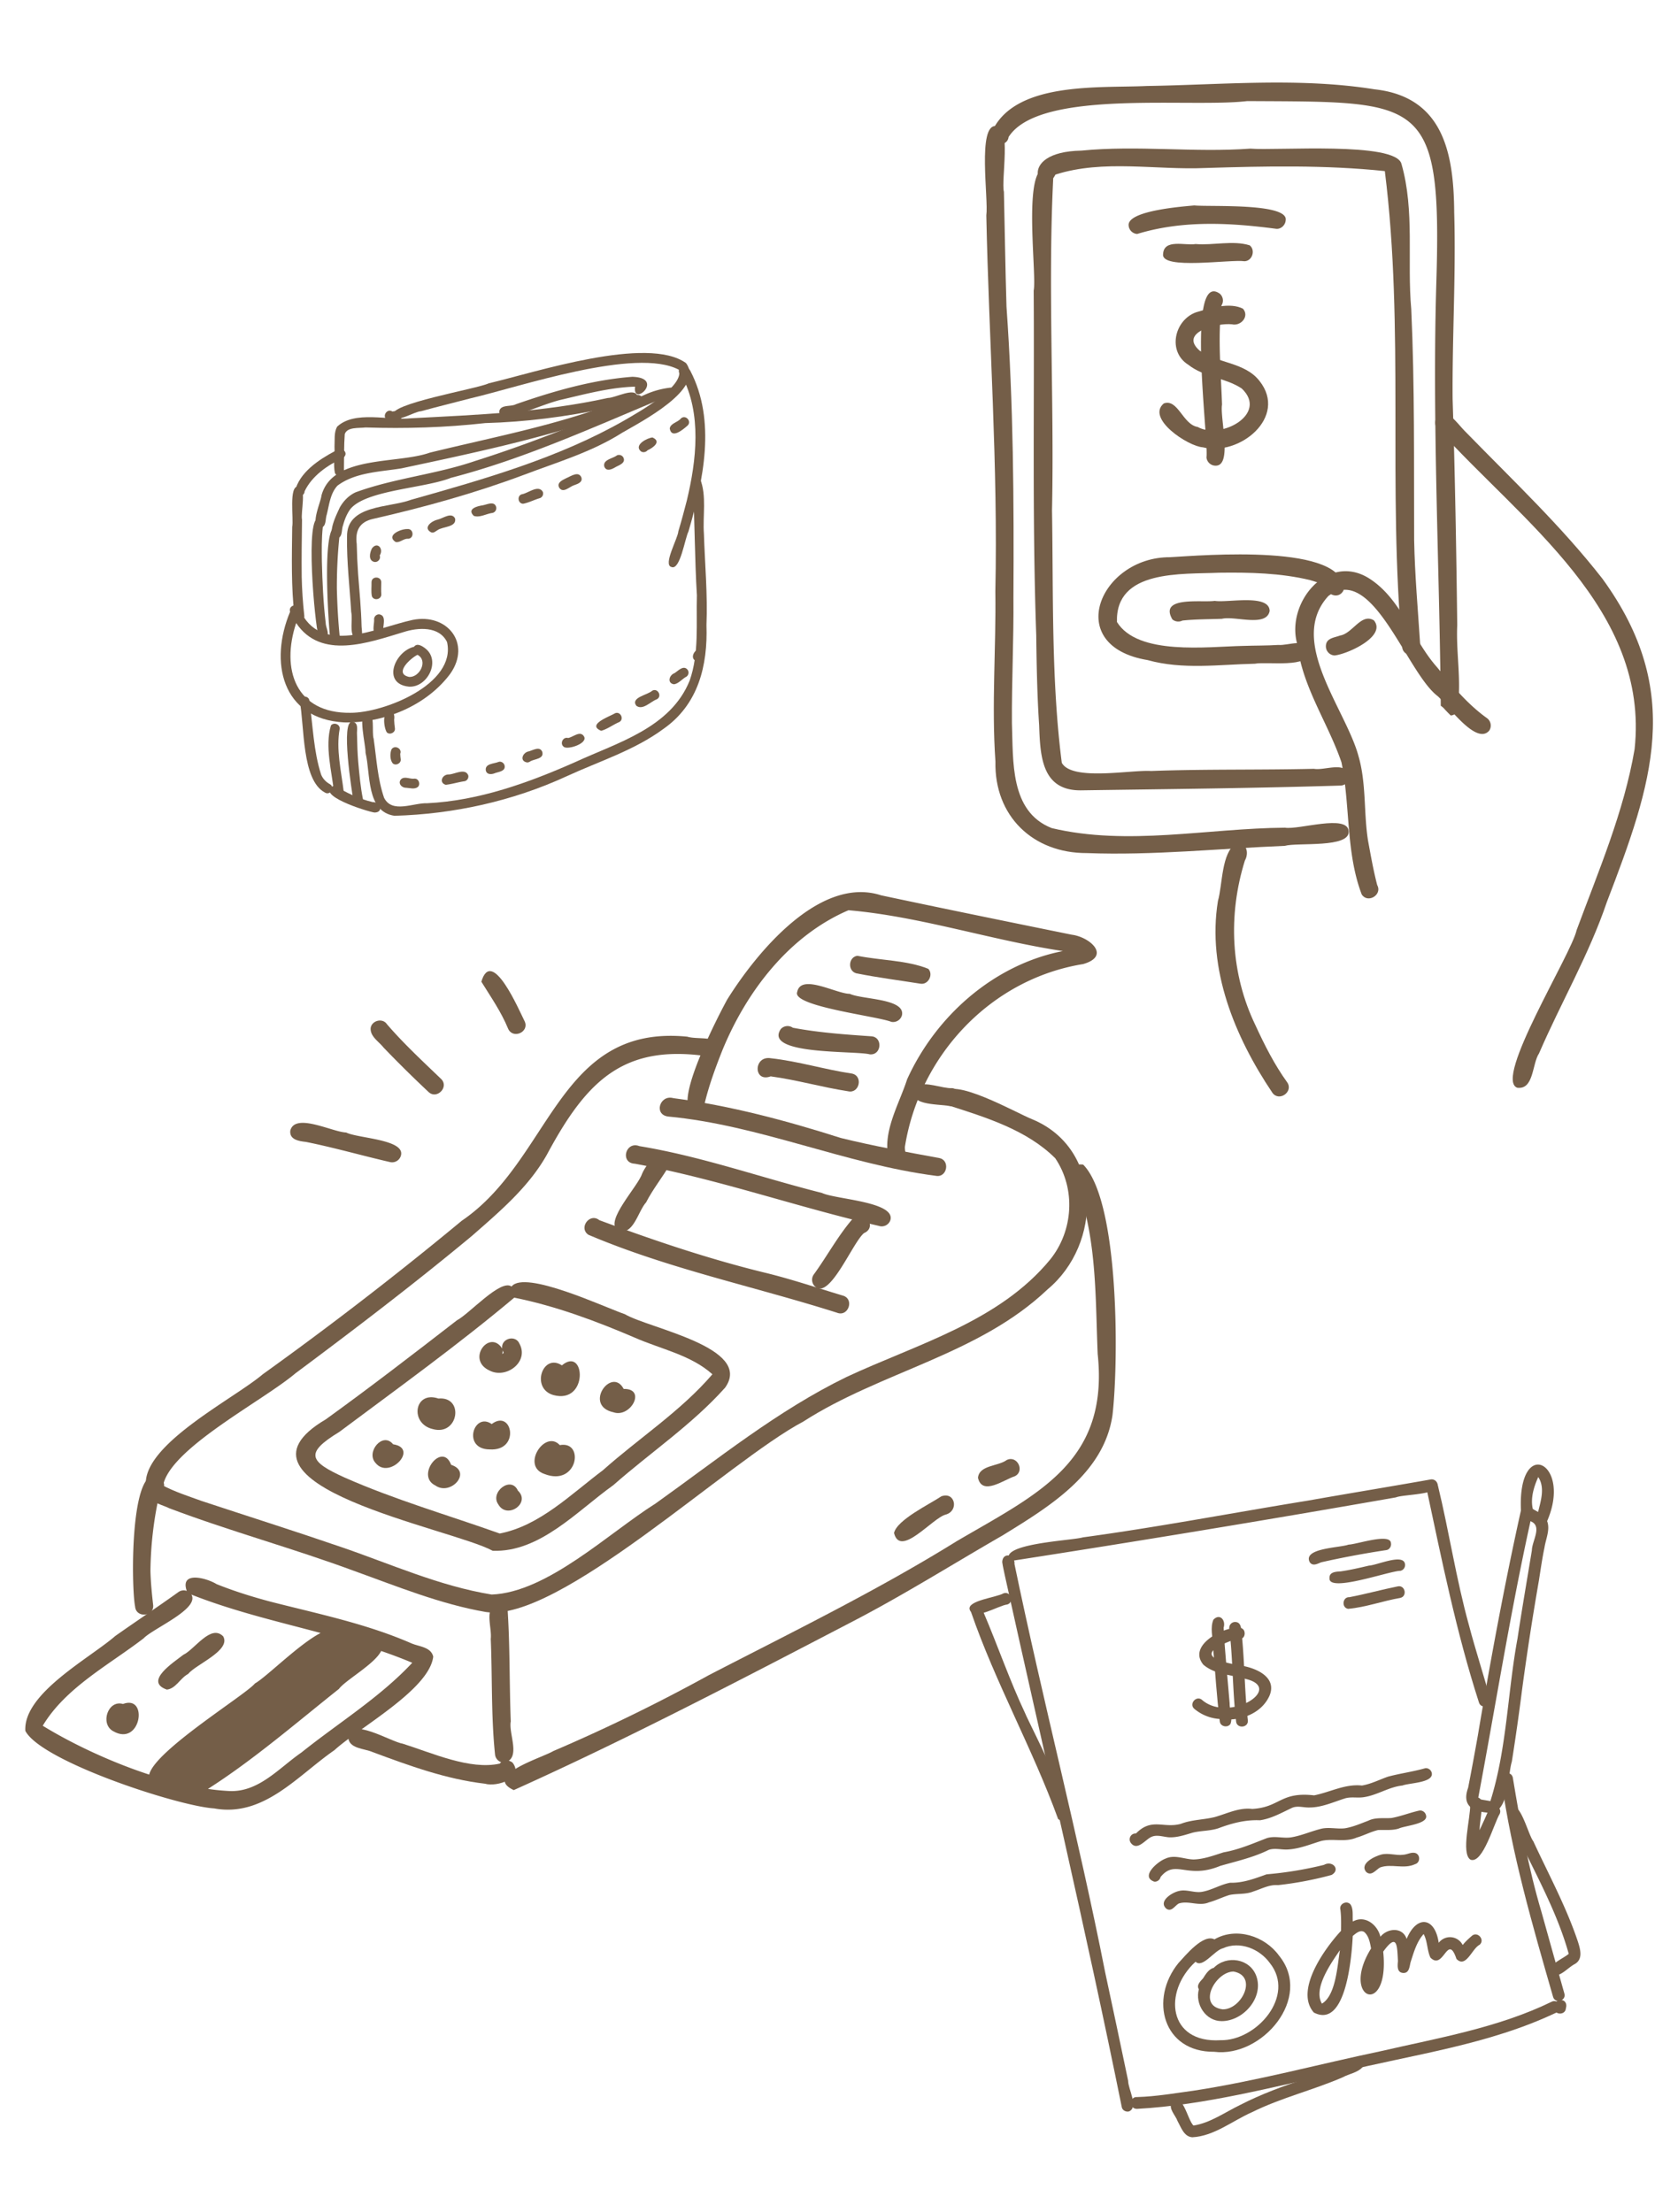 <svg xmlns="http://www.w3.org/2000/svg" width="110" height="145" viewBox="0 0 110 145"><defs><style>.cls-1{fill:#745e48;fill-rule:evenodd}</style></defs><g id="_レイヤー_1" data-name="レイヤー_1"><path class="cls-1" d="M89.268 58.628c-1.05-2.753-.746-5.829-1.329-8.664-.892-2.608-2.574-4.949-2.899-7.751-.764-2.686 1.968-6.005 4.692-4.315 2.133 1.338 2.862 4.028 4.472 5.833.983 1.198 1.989 2.416 3.256 3.325a.603.603 0 0 1 .171.823c-.848 1.018-2.736-1.686-3.391-2.258-2.039-1.547-4.264-8.738-7.161-6.557-2.703 2.951 1.129 7.384 1.97 10.473.528 1.804.339 3.707.629 5.548.182.98.352 1.966.605 2.93.343.625-.608 1.221-1.014.613Z"/><path class="cls-1" d="M87.48 42.96a.599.599 0 0 1-.562-.623c.016-.522.553-.537.925-.682.824-.127 1.391-1.501 2.222-.994.86 1.048-1.753 2.224-2.585 2.3Z"/><path class="cls-1" d="M71.247 55.913c-3.536.013-6.073-2.432-5.992-6.001-.26-3.711.047-7.429-.006-11.143.18-8.23-.421-16.429-.592-24.65.156-1.061-.608-5.991.641-5.857 1.02-.193.32 3.581.513 4.313.058 2.506.092 5.014.169 7.52.452 6.356.493 12.72.455 19.09.024 2.743-.118 5.484-.099 8.225.093 2.454-.148 5.785 2.608 6.865 4.98 1.188 10.229.009 15.294-.026.908.149 4.096-.902 4.172.224.113 1.13-3.359.729-4.186.966-4.321.176-8.652.638-12.978.474Z"/><path class="cls-1" d="m94.68 46.456.003.003.004.004-.004-.004-.003-.003a1.275 1.275 0 0 0-.232-.198c-.08-9.332-.574-18.609-.285-27.925.355-12.041-1.002-11.639-12.401-11.708-1.053.127-2.584.119-4.286.112-4.382-.019-9.905-.038-11.358 2.242-.095.735-1.271.539-1.177-.141 1.36-3.544 7.089-3.052 10.238-3.202 4.964-.078 9.999-.57 14.925.217 4.517.493 5.196 4.194 5.225 8.056.12 4.08-.135 8.164-.104 12.245.158 4.94.243 9.889.303 14.821-.092 1.894.337 3.905-.037 5.719a.542.542 0 0 1-.39.2 10.83 10.83 0 0 1-.422-.436Z"/><path class="cls-1" d="M99.467 71.295c-1.58-.551 3.539-8.735 3.887-10.332 1.437-3.881 3.104-7.763 3.801-11.859.988-9.147-7.412-14.933-12.864-20.97-.525-.412.029-1.308.64-.989.473.347.818.852 1.242 1.259 3.027 3.106 6.196 6.096 8.869 9.522 5.382 7.396 3.265 13.458.292 21.201-1.161 3.43-3.016 6.607-4.441 9.909-.465.693-.333 2.392-1.426 2.258Z"/><path class="cls-1" d="M83.402 71.61c-2.455-3.652-4.287-8.091-3.561-12.558.309-1.078.219-3.167 1.195-3.776.688-.114.855.636.572 1.125-1.116 3.573-.941 7.417.694 10.802.595 1.294 1.241 2.572 2.075 3.73.441.621-.539 1.316-.976.676Z"/><path class="cls-1" d="M70.949 51.8c-2.65.072-2.757-2.195-2.828-4.252-.129-1.943-.166-3.924-.191-5.859v-.051c-.266-7.524-.119-15.063-.167-22.594.237-1.166-.942-9.499 1.303-7.787-.396 7.249.055 14.826-.102 22.195.091 5.463-.054 11.158.641 16.543.662 1.218 4.529.452 5.849.538 3.563-.131 7.115-.058 10.674-.143.733.129 2.089-.541 2.326.456a.599.599 0 0 1-.541.641c-5.655.176-11.311.231-16.963.313Z"/><path class="cls-1" d="M91.918 42.393c-.958-10.352.159-20.886-1.137-31.179-3.887-.408-7.837-.325-11.744-.203-3.265.147-6.694-.576-9.846.431-.914 1.771-2.755-1.487 1.699-1.571 3.686-.362 7.381.139 11.075-.13 1.672.146 9.555-.481 9.909 1.009.878 3.068.356 6.365.64 9.52.23 5.037.17 10.076.189 15.115.043 2.307.252 4.607.398 6.909.066.751-1.124.878-1.183.1Z"/><path class="cls-1" d="M74.548 15.334a.599.599 0 0 1-.562-.624c.081-.91 3.476-1.168 4.307-1.245.941.103 6.172-.182 5.989.968-.016.309-.301.597-.623.563-3.056-.402-6.138-.568-9.111.338Z"/><path class="cls-1" d="M76.245 16.663c.042-1.034 1.45-.55 2.129-.668 1.16.099 2.456-.258 3.549.085.394.314.174 1.023-.337 1.042-.924-.138-5.468.582-5.341-.46Z"/><path class="cls-1" d="M78.842 29.316c-.957-.062-3.727-1.887-2.55-2.874.931-.331 1.242 1.387 2.222 1.542 1.517.854 4.66-.853 2.882-2.525-1.071-.705-2.476-.741-3.494-1.55-1.381-.857-.93-2.921.506-3.441.927-.271 2.193-.678 3.075-.235.439.507-.144 1.161-.728 1.022-.946-.105-3.508.516-2.11 1.729 1.207.841 2.967.757 3.921 1.985 1.879 2.369-1.333 4.968-3.724 4.346Z"/><path class="cls-1" d="M79.089 29.978c.158-1.175-1.364-12.307.873-10.729a.593.593 0 0 1 .112.768c-.252 2.154-.036 4.341.035 6.503-.147.855.683 3.941-.378 4a.6.6 0 0 1-.642-.541Z"/><path class="cls-1" d="M75.24 43.265c-5.611-.918-3.129-6.762 1.456-6.744 2.125-.119 11.622-.939 11.376 2.179-.313.602-1.087.301-1.214-.277-.285-.215-.642-.299-.978-.402-1.936-.468-3.976-.51-5.951-.484-2.461.113-6.814-.224-6.708 3.231 1.374 2.216 5.936 1.613 8.254 1.567.776-.028 1.552-.014 2.327-.064.656.059 1.861-.519 2.044.426.038 1.128-2.78.647-3.582.805-2.344.05-4.724.402-7.023-.236Z"/><path class="cls-1" d="M76.853 40.595c-.901-1.55 1.943-1.084 2.779-1.213.827.141 3.584-.478 3.598.663-.206 1.088-2.29.303-3.127.513-.863.032-1.732.024-2.591.115a.604.604 0 0 1-.659-.077Z"/><path class="cls-1" d="M22.55 47.348c-4.094-.227-4.906-3.981-3.532-7.253-.139-.418.522-.608.617-.176 1.358 3.119 5.018 1.229 7.413.712 2.265-.457 3.87 1.538 2.468 3.53-1.578 2.116-4.365 3.239-6.966 3.187Zm.425-.629c2.204.007 6.951-1.886 6.331-4.636-.512-1.058-1.908-.962-2.861-.652-2.273.684-5.403 1.84-7.03-.595-1.01 3.036-.027 5.931 3.56 5.883Z"/><path class="cls-1" d="M26.815 45.006c-1.807-.179-.948-2.31.324-2.614.201-.271.537-.052.74.105 1.036.797.152 2.572-1.064 2.509Zm.014-.637c.692.03 1.248-1.082.538-1.451-.476.236-1.57 1.239-.538 1.451Z"/><path class="cls-1" d="M23.246 41.869c-.356-.467-.11-1.203-.223-1.764-.1-1.642-.3-3.281-.274-4.928-.031-2.115 2.76-1.88 4.201-2.421 4.803-1.356 9.681-2.738 14.027-5.228.886-.521 3.888-2.175 3.531-3.291-2.81-1.504-10.472 1.132-13.682 1.876-1.074.285-2.155.543-3.226.84-.461.02-1.598.816-1.813.281-.456-.754 5.51-1.745 6.248-2.109 3.028-.709 10.404-3.151 12.936-1.327 1.264 1.694-2.995 3.868-4.183 4.564-1.984 1.262-4.25 1.928-6.432 2.756-3.221 1.205-6.541 2.127-9.892 2.89-.893.194-1.195.777-1.079 1.653.014.655.044 1.31.09 1.964.09 1.146.2 2.292.228 3.442.019.382.187 1.04-.457.802Z"/><path class="cls-1" d="M44.023 37.164c-.586-.13.417-1.872.446-2.343.202-.662.378-1.332.552-2.001.637-2.656.988-5.687-.316-8.18-.589-.405.241-.936.551-.33 1.7 3.264.857 7.175-.128 10.536-.229.439-.537 2.54-1.105 2.319Z"/><path class="cls-1" d="M25.861 53.469c-1.868-.278-1.558-2.728-1.898-4.129.023-.487-.548-2.645.073-2.666.602.014.312 1.308.459 1.749.186 1.299.255 2.617.68 3.859.524 1.064 1.931.325 2.84.364 3.386-.169 6.615-1.336 9.689-2.695 2.778-1.282 6.257-2.24 7.507-5.346.626-1.778.422-3.732.474-5.588-.145-2.353-.137-4.742-.257-7.082-.219-.36.063-.88.474-.534.434 1.109.156 2.409.242 3.585.064 1.995.25 3.987.167 5.986.09 2.655-.532 5.2-2.819 6.801-1.912 1.411-4.227 2.127-6.364 3.113-3.535 1.626-7.389 2.472-11.265 2.583Z"/><path class="cls-1" d="M19.312 40.422c-.235-1.956-.179-3.927-.157-5.892.106-.497-.242-2.699.394-2.64.584.01.148 1.717.25 2.175-.017 1.243-.034 2.486-.021 3.729.018.86.075 1.72.171 2.575.04.408-.601.468-.636.054Z"/><path class="cls-1" d="M21.29 51.939c-1.524-.818-1.323-4.371-1.643-5.989.017-.403.646-.386.637.02.232 1.604.269 3.264.766 4.797.112.279.328.496.59.638.348.218-.006.767-.35.534Z"/><path class="cls-1" d="M24.549 53.256c-.479-.065-4.055-1.182-2.615-1.779.746.482 1.596.879 2.487 1.094.537-.016.743.678.128.685Z"/><path class="cls-1" d="M23.173 52.527c-.094-.593-.874-5.381-.066-5.211.43.043.268.551.297.846.011.601.03 1.203.081 1.802.075.812.147 1.626.31 2.426.092.401-.537.544-.623.137Z"/><path class="cls-1" d="M21.908 52.008c-.149-1.412-.626-3.092-.215-4.458.187-.234.598-.086.575.218-.247 1.33.099 2.776.263 4.103.09.402-.539.543-.623.137Z"/><path class="cls-1" d="M21.659 42.006c-.104-.815-.605-7.677.382-7.48.314.063.265.391.211.629a31.877 31.877 0 0 0-.169 3.454c.029 1.117.09 2.233.212 3.343.04.408-.601.468-.636.054Z"/><path class="cls-1" d="M20.881 41.663c-.241-.651-.919-8.061.053-7.682.278.054.279.345.226.567-.081.747-.07 1.501-.06 2.251.033 1.344.093 2.686.25 4.022.007.292.203.588.119.872-.108.247-.509.232-.587-.031Z"/><path class="cls-1" d="M22.047 35.276c-.716-.153.041-1.594.223-2.007.24-.428.595-.798 1.045-1.003 2.517-.922 5.253-1.171 7.797-2.041 3.807-1.204 7.532-2.704 11.163-4.354a5.61 5.61 0 0 1 1.65-.461c.173-.021.331.123.345.291-.011.501-.703.328-1.028.492-4.49 1.874-8.957 3.9-13.686 5.128-1.715.683-5.556.797-6.583 2.038-.236.32-.384.694-.485 1.076-.122.289-.001.838-.44.84Z"/><path class="cls-1" d="M20.976 34.583c-.689-.092.053-1.653.097-2.106.721-2.663 4.962-2.045 7.1-2.808 4.109-1.01 8.292-1.784 12.252-3.315.469-.07 1.39-.813 1.685-.279a.322.322 0 0 1-.191.409c-.634.226-1.261.468-1.892.701-4.461 1.554-9.105 2.528-13.717 3.514-1.404.228-3.006.253-4.184 1.129-.483.516-.546 1.279-.712 1.921-.099.29-.009.833-.438.835Z"/><path class="cls-1" d="M21.956 31.005c-.118-.557 0-1.159-.028-1.73.026-.433-.046-.912.169-1.307 1.159-1.087 3.368-.392 4.835-.553 4.322-.223 8.68-.397 12.919-1.332.475.003 1.765-.721 1.922-.135.137.577-1.667.643-2.08.822-2.599.546-5.23.889-7.885.96-2.609.294-5.223.37-7.846.287-.427.057-1.197-.051-1.362.434-.057.771-.039 1.546-.053 2.319.108.355-.42.573-.592.235Z"/><path class="cls-1" d="M33.033 27.295a.321.321 0 0 1-.302-.335c.084-.468.755-.282 1.092-.467 2.468-.858 5.009-1.595 7.625-1.797 2.181.063-.01 2.038.187.647-1.679.047-3.344.509-4.974.886-1.214.326-2.37.935-3.627 1.065Z"/><path class="cls-1" d="M25.313 27.474c-.254-.266.094-.717.407-.503.247-.042.601-.071.632.262.01.457-.784.478-1.04.242Z"/><path class="cls-1" d="M24.791 41.609c-.496-.071-.232-.703-.268-1.04a.322.322 0 0 1 .335-.302c.492.072.239.704.268 1.041a.323.323 0 0 1-.335.302Z"/><path class="cls-1" d="M24.376 39.066c-.057-.3-.014-.614-.021-.919.016-.413.66-.38.637.033-.003.262-.016.524.005.785-.003.341-.512.429-.622.102Z"/><path class="cls-1" d="M24.534 36.829c-.411-.096-.293-.617-.147-.893.351-.462.787.031.505.472.091.224-.125.471-.358.421Z"/><path class="cls-1" d="M25.941 35.526c-.67-.429.334-.868.764-.849.411-.041.466.602.054.636-.307-.025-.531.266-.818.213Zm.347-.106.003-.003.021-.028a.008.008 0 0 1-.002.004l.019-.034.009-.023a.325.325 0 0 1-.051.084Z"/><path class="cls-1" d="M28.259 34.889c-.561-.305.05-.752.432-.833.346-.074.915-.528 1.143-.068.104.581-.805.511-1.152.76-.133.074-.251.212-.422.141Z"/><path class="cls-1" d="M31.058 33.81c-.461-.459.213-.631.582-.69.293-.05.771-.309.888.118a.324.324 0 0 1-.243.381c-.399.048-.838.329-1.227.192Z"/><path class="cls-1" d="M34.292 33.016c-.344-.007-.409-.527-.084-.62.413-.065 1.086-.658 1.377-.156a.32.32 0 0 1-.191.409c-.371.106-.725.297-1.102.368Z"/><path class="cls-1" d="M36.652 31.954c-.166-.343.251-.498.491-.625.287-.118.777-.47.965-.046.111.316-.227.434-.462.514-.312.094-.734.573-.994.157Z"/><path class="cls-1" d="M39.617 30.586c-.118-.461.544-.523.818-.735a.323.323 0 0 1 .43.137c.166.343-.244.487-.482.61-.235.14-.619.35-.766-.013Z"/><path class="cls-1" d="M41.988 29.56c-.43-.416.458-.861.785-.887.615.268.033.68-.323.84-.107.134-.332.174-.463.047Z"/><path class="cls-1" d="M43.904 28.078c.063-.347.528-.392.735-.653.305-.278.737.201.427.474-.289.255-1.05.903-1.162.179Z"/><path class="cls-1" d="M25.362 48.006c-.196-.274-.347-1.402.191-1.382.297.018.322.315.285.547.006.189.023.378.05.566.039.274-.326.456-.526.269Z"/><path class="cls-1" d="M25.743 50.03c-.183-.232-.187-.646-.079-.913.2-.317.714-.06.572.29.004.118.015.236.032.353.038.274-.326.455-.526.269Z"/><path class="cls-1" d="M26.622 51.632c-.292.014-.557-.298-.338-.551.238-.238.602.006.899-.047.276-.002.406.383.197.556-.213.158-.513.056-.757.043Z"/><path class="cls-1" d="M29.222 51.438c-.472-.138-.233-.686.191-.677.392-.01 1.088-.448 1.284.063a.32.32 0 0 1-.243.38c-.413.056-.822.192-1.232.233Z"/><path class="cls-1" d="M31.846 50.494c-.065-.459.556-.431.852-.562.167-.048.345.081.38.243.075.36-.347.406-.596.485-.225.103-.565.145-.637-.165Z"/><path class="cls-1" d="M34.548 49.973c-.526-.099-.279-.676.141-.732.274-.081.702-.347.859.037.131.457-.48.463-.761.609-.069.05-.147.093-.239.086Z"/><path class="cls-1" d="M36.986 48.967c-.319-.189-.098-.699.258-.597.33-.055.784-.512 1.037-.108.277.458-1.003.874-1.295.705Z"/><path class="cls-1" d="M39.409 47.898c-.969-.402.531-.926.884-1.135.365-.193.662.379.293.567-.399.169-.765.457-1.177.568Zm.286-.153.018-.028v.001l.01-.032a.323.323 0 0 1-.029.059Z"/><path class="cls-1" d="M41.711 46.255c-.391-.548.751-.701 1.051-.988.364-.194.661.379.293.567-.408.147-.918.745-1.344.421Z"/><path class="cls-1" d="M44.185 44.849c-.461-.066-.324-.595.021-.723.254-.154.606-.567.874-.22a.322.322 0 0 1-.081.444c-.279.144-.503.452-.815.499Z"/><path class="cls-1" d="M45.635 43.323c-.517-.184.022-1.025.421-.694.295.246-.086.802-.421.694Z"/><path class="cls-1" d="M19.332 32.216c.281-1.25 1.581-2.099 2.655-2.667.394-.337.958.138.488.478-1 .452-2.027 1.164-2.507 2.175v-.006c-.001.391-.611.412-.636.02Z"/><path class="cls-1" d="M68.848 82.547c1.512-1.881 1.686-4.62.329-6.631-1.855-1.851-4.535-2.676-6.968-3.455-.312-.085-.473-.457-.376-.751.462-1.247 4.876 1.28 5.814 1.641 4.661 1.918 4.612 8.18 1.021 11.162-4.505 4.285-10.891 5.37-16.014 8.663-4.929 2.602-16.054 13.198-20.812 12.478-2.979-.517-5.797-1.675-8.631-2.693-3.999-1.481-8.127-2.597-12.116-4.107-.446-.227-1.068-.315-1.309-.791-.185-.474.358-.984.817-.737.882.464 1.718.725 2.628 1.055 3.032 1.003 6.077 1.965 9.098 3.003 3.272 1.117 6.472 2.57 9.904 3.126 3.646-.14 7.681-4.041 10.745-5.968 4.077-2.906 7.994-6.093 12.521-8.294 4.62-2.156 9.998-3.62 13.349-7.701Z"/><path class="cls-1" d="M61.339 77.065c-5.965-.776-11.565-3.325-17.544-3.885-.957-.127-.538-1.45.341-1.206 3.743.495 7.388 1.467 10.979 2.611 2.13.524 4.288.918 6.445 1.314.752.134.533 1.318-.221 1.166Z"/><path class="cls-1" d="M58.317 76.107c-.577-1.762.614-3.694 1.149-5.367 1.888-4.154 5.68-7.514 10.208-8.405-4.699-.708-9.349-2.271-14.052-2.676-3.906 1.677-6.691 5.333-8.271 9.188-.459 1.158-.891 2.336-1.177 3.55a.6.6 0 0 1-.694.472c-1.531-.271 1.689-6.45 2.195-7.362 1.906-3.052 6.055-8.132 10.088-6.825 4.161.885 8.33 1.734 12.495 2.581 1.185.149 2.598 1.393.746 1.925-6.04.977-10.717 5.962-11.681 11.957-.039.39.249.835-.179 1.11a.6.6 0 0 1-.826-.15Z"/><path class="cls-1" d="M62.221 72.488c-.747-.143-2.974-.013-2.122-1.301.566-.346 1.658.171 2.344.135.757.128.532 1.321-.222 1.167Z"/><path class="cls-1" d="M9.572 97.445c-.359-2.707 5.732-5.737 7.659-7.376a237.196 237.196 0 0 0 13.043-10.061c5.886-3.998 6.272-12.9 14.78-12.062.654.205 2.005-.081 2.239.652.067.307-.133.65-.452.708-5.869-1.016-8.336 1.434-10.986 6.367-1.2 2.138-3.101 3.738-4.921 5.333-3.756 3.119-7.645 6.084-11.56 9-2.11 1.785-7.941 4.784-8.642 7.184.187.74-1.018 1.016-1.16.256Z"/><path class="cls-1" d="M8.06 111.683c1.693-.642 1.185 2.83-.636 1.786-.884-.472-.352-2.076.636-1.786Z"/><path class="cls-1" d="M14.629 107.247c.537.929-1.788 1.833-2.297 2.469-.518.27-.803.962-1.394 1.025-1.533-.533.472-1.801 1.076-2.28.752-.352 1.801-2.033 2.614-1.214Z"/><path class="cls-1" d="M16.711 110.338c.737-.406 2.89-2.581 4.306-3.308-2.85-.761-5.728-1.432-8.471-2.516.561.94-2.511 2.213-3.134 2.868-2.279 1.751-5.111 3.227-6.61 5.728 1.924 1.18 4.446 2.374 6.979 3.202.362-1.579 6.345-5.241 6.93-5.974Zm10.314-1.355c-2.132 2.279-4.839 3.938-7.266 5.881-1.482 1.021-2.815 2.636-4.769 2.522a14.732 14.732 0 0 1-1.358-.137c2.969-1.89 5.836-4.367 8.586-6.552.422-.573 2.349-1.631 2.769-2.487.686.235 1.366.49 2.038.773Zm-.062-1.277c.506.223 1.283.231 1.437.874-.258 2.157-4.827 4.627-6.478 6.131-2.416 1.67-4.635 4.413-7.883 3.817-2.373-.148-11.343-3.087-12.378-5.083-.143-2.449 4.193-4.742 5.897-6.219 1.377-.969 2.779-1.903 4.148-2.885a.586.586 0 0 1 .537-.068c-.465-1.332 1.316-.844 1.954-.446 1.156.463 2.348.835 3.551 1.154 3.104.795 6.268 1.439 9.216 2.726Z"/><path class="cls-1" d="M8.857 105.299c-.245-1.199-.347-8.803 1.33-8.594.559.007.772.806.295 1.087a24.01 24.01 0 0 0-.62 5.178c.019.746.094 1.488.178 2.229.074.762-1.12.869-1.183.1Z"/><path class="cls-1" d="M32.451 114.987c-.261-2.518-.173-5.05-.28-7.568.083-.746-.398-1.824.292-2.348.278-.167.658-.019.8.254.175 2.469.123 5.031.22 7.499-.153.824.689 2.39-.39 2.704a.6.6 0 0 1-.642-.541Zm.571-8.869a.585.585 0 0 0 .158-.127l-.002.003.012-.016a.74.74 0 0 1-.168.14Z"/><path class="cls-1" d="M31.793 116.909c-2.552-.296-4.96-1.182-7.353-2.068-.549-.25-1.593-.21-1.611-.999.122-1.349 2.775.317 3.573.444 1.915.602 4.412 1.744 6.36 1.304.199-.254.599-.268.837-.064.786 1.016-1.015 1.615-1.807 1.383Z"/><path class="cls-1" d="M33.679 117.328c-2.057-.959 1.876-2.124 2.586-2.556a115.095 115.095 0 0 0 10.196-4.975c5.474-2.83 11.02-5.535 16.262-8.788 5.291-3.098 9.982-5.165 9.236-12.253v.028c-.151-3.627-.05-7.41-1.277-10.871-.377-.59-.857-1.714.325-1.582 2.38 2.412 2.326 12.918 1.921 16.422-.564 3.845-4.164 6.007-7.202 7.88-3.261 1.877-6.447 3.883-9.787 5.619-7.345 3.822-14.752 7.7-22.26 11.076Z"/><path class="cls-1" d="M40.48 80.616c-.858-.572 1.345-2.862 1.61-3.683.333-.785 1.526-2.117 1.793-.556-.465.797-1.088 1.567-1.528 2.428-.534.575-.859 2.299-1.875 1.812Z"/><path class="cls-1" d="M57.598 80.344c-5.363-1.229-10.571-3.08-15.986-4.072-.982-.046-.604-1.505.302-1.152 4.074.671 7.989 2.067 11.972 3.07.878.423 4.878.567 4.475 1.801a.6.6 0 0 1-.762.353Z"/><path class="cls-1" d="M53.48 84.363a.6.6 0 0 1-.135-.828c.884-1.213 1.602-2.571 2.592-3.698.715-.648 1.62.594.699.985-.747.63-2.197 4.26-3.156 3.542Z"/><path class="cls-1" d="M54.879 86.042c-5.427-1.724-11.049-2.879-16.305-5.111-.665-.448.087-1.463.712-.959 3.613 1.344 7.274 2.578 11.023 3.484 1.681.417 3.321.975 4.979 1.472.721.247.314 1.391-.409 1.115Zm-15.943-5.013a.817.817 0 0 0 .148-.025h-.001l.015-.008a.625.625 0 0 1-.266.025c.033.01.068.006.104.008Z"/><path class="cls-1" d="M32.293 101.64c-2.681-1.467-18.289-4.291-10.934-8.613 2.913-2.102 5.759-4.296 8.599-6.494.798-.41 2.875-2.74 3.575-2.21.861-1.117 6.131 1.374 7.433 1.814 1.564.93 8.441 2.179 6.569 4.812-2.163 2.422-4.902 4.254-7.332 6.394-2.362 1.684-4.821 4.419-7.91 4.298Zm.469-1.13c2.621-.508 4.678-2.589 6.759-4.145 2.37-2.112 5.107-3.874 7.18-6.291-1.4-1.264-3.385-1.65-5.08-2.397-2.562-1.097-5.185-2.076-7.909-2.626-3.669 3.081-7.617 5.927-11.472 8.803-2.306 1.399-1.953 1.942.347 2.986 3.3 1.459 6.789 2.466 10.175 3.671Z"/><path class="cls-1" d="M32.092 89.829c-1.554-.716-.002-2.74.83-1.442-.099-.65.867-.931 1.129-.32.652 1.195-.87 2.328-1.959 1.762Zm.832-1.091a.212.212 0 0 0 .09-.069c-.011-.06-.052-.113-.068-.172.01.08.001.163-.022.241Z"/><path class="cls-1" d="M36.277 91.436c-1.508-.43-.703-2.78.557-1.946 1.547-1.301 1.761 2.57-.557 1.946Z"/><path class="cls-1" d="M40.222 92.567c-2.014-.435-.122-3.032.663-1.533 1.519-.032.453 1.913-.663 1.533Z"/><path class="cls-1" d="M28.373 93.666c-1.534-.353-1.222-2.54.367-2.003 1.718-.152 1.317 2.474-.367 2.003Z"/><path class="cls-1" d="M32.101 94.998c-1.826-.008-1.049-2.491.133-1.662 1.348-1.024 1.898 1.791-.133 1.662Z"/><path class="cls-1" d="M35.689 96.608c-1.553-.521.044-2.945 1.007-1.891 1.651-.313 1.175 2.748-1.007 1.891Z"/><path class="cls-1" d="M24.614 95.88c-.643-.702.474-2.068 1.155-1.218 1.717.254-.253 2.357-1.155 1.218Z"/><path class="cls-1" d="M28.541 97.363c-1.335-.64.459-2.914 1.033-1.355 1.416.459-.034 2.064-1.033 1.355Z"/><path class="cls-1" d="M32.666 98.603c-.57-.796.834-1.907 1.283-.905.871.81-.708 1.915-1.283.905Z"/><path class="cls-1" d="M55.589 71.524c-1.701-.263-3.364-.747-5.069-.976-1.148.428-1.134-1.381.019-1.187 1.79.197 3.528.74 5.31 1.004.752.153.488 1.338-.26 1.159Z"/><path class="cls-1" d="M57.02 69.105c-.943-.253-7.009.059-5.833-1.662a.6.6 0 0 1 .787-.082c1.696.32 3.43.443 5.15.561.765.058.661 1.255-.104 1.183Z"/><path class="cls-1" d="M58.422 66.973c-.912-.373-6.537-1.016-6.162-1.958.246-1.229 2.584.131 3.447.122.777.376 3.621.297 3.424 1.387a.601.601 0 0 1-.71.449Z"/><path class="cls-1" d="M60.351 64.476c-1.411-.225-2.832-.403-4.231-.686-.567-.171-.504-1.062.083-1.146 1.525.308 3.254.289 4.652.856.346.372.004 1.05-.504.976Z"/><path class="cls-1" d="M58.608 100.476c.189-.86 2.322-1.881 3.101-2.403.906-.333 1.17.958.282 1.198-.865.221-2.979 2.856-3.383 1.205Z"/><path class="cls-1" d="M64.111 96.859c.079-.839 1.313-.743 1.887-1.167.691-.334 1.212.747.515 1.07-.692.214-2.128 1.304-2.402.097Z"/><path class="cls-1" d="M25.55 76.161c-1.836-.423-3.649-.946-5.497-1.317-.455-.051-1.099-.145-1.02-.752.328-1.181 2.766.11 3.657.135.765.387 3.906.447 3.59 1.519a.6.6 0 0 1-.73.415Z"/><path class="cls-1" d="M28.076 71.555a78.856 78.856 0 0 1-2.938-2.903c-.302-.384-.868-.713-.841-1.253.049-.501.768-.702 1.058-.282 1.098 1.278 2.345 2.432 3.56 3.599.549.534-.296 1.386-.839.839Z"/><path class="cls-1" d="M33.306 67.417c-.451-1.101-1.14-2.089-1.751-3.074.685-2.322 2.472 1.873 2.845 2.611.306.7-.79 1.175-1.094.462Z"/><path class="cls-1" d="M97.541 118.806c-1.058-.077-1.709-.497-1.299-1.632.222-1.13.429-2.262.632-3.395.831-4.944 1.744-9.894 2.83-14.782-.221-4.936 3.379-3.134 1.717.701.213.558-.091 1.18-.174 1.733-.15.717-.252 1.442-.366 2.166a187.976 187.976 0 0 0-1.099 7.121 151.606 151.606 0 0 1-.675 4.744c-.29.934-.18 3.523-1.567 3.344Zm-.08-.798.24.041c1.084-3.432 1.125-7.133 1.78-10.666.291-1.926.624-3.847.94-5.769.008-.617.714-1.599-.091-1.91-1.33 6.037-2.291 12.109-3.434 18.176.177.08.377.091.566.129Zm3.368-18.91c.178-.738.464-1.595.01-2.288-.288.63-.521 1.399-.357 2.088l.015.011c.109.068.222.126.333.189Z"/><path class="cls-1" d="M96.4 121.89c-.653-.394.019-2.81-.027-3.596-.153-.493.639-.721.762-.208.03.62-.117 1.248-.145 1.871.21-.457.429-.911.615-1.379.191-.461.91-.157.711.304-.378.605-1.102 3.301-1.916 3.008Z"/><path class="cls-1" d="M73.539 138.113c-2.359-11.653-5.1-23.22-7.662-34.827-.059-.302-.137-.602-.177-.907.027-.673.856-.503.805.137 1.853 8.944 4.174 17.786 5.942 26.75.514 2.367 1.006 4.738 1.506 7.107 0 .568.709 1.73.059 2.015-.196.052-.429-.067-.474-.273Z"/><path class="cls-1" d="M66.226 102.317c-.931-1.149 4.102-1.342 4.764-1.555 4.933-.669 9.826-1.609 14.74-2.406 2.684-.474 5.373-.914 8.057-1.389a.391.391 0 0 1 .45.311c.19.71-2.221.653-2.73.865a1297.26 1297.26 0 0 1-25.28 4.174Z"/><path class="cls-1" d="M96.947 111.571c-1.479-4.584-2.428-9.31-3.433-14.008-.137-.477.614-.693.745-.207.738 3.039 1.197 6.135 2.034 9.153.428 1.63.956 3.23 1.399 4.855.136.476-.613.695-.745.207Z"/><path class="cls-1" d="M101.808 130.871c-1.345-4.675-2.705-9.351-3.385-14.174-.137-.477.614-.693.745-.207.494 2.964 1.013 5.915 1.875 8.799.493 1.795 1.007 3.584 1.51 5.376.136.475-.611.695-.745.207Z"/><path class="cls-1" d="M74.525 138.22c-.518.001-.501-.821.028-.774 1.232-.035 2.462-.251 3.678-.415 4.142-.634 8.195-1.733 12.293-2.593 3.772-.869 7.686-1.532 11.19-3.237.433-.229.805.464.349.69-4.447 2.13-9.433 2.765-14.184 3.934-4.418.943-8.835 2.15-13.354 2.396Z"/><path class="cls-1" d="M101.88 131.607c-.067-.72.98-.695.771.025v-.009c-.024.477-.768.464-.771-.016Z"/><path class="cls-1" d="M85.853 102.379c-.45-.922 2.003-.929 2.549-1.141.525-.008 2.741-.786 2.781-.097.04.196-.093.427-.302.456a60.648 60.648 0 0 0-4.27.799c-.251.099-.561.284-.759-.016Z"/><path class="cls-1" d="M87.154 103.44c-.022-.417.424-.426.73-.447.627-.09 1.242-.235 1.858-.379.515-.021 2.236-.811 2.36-.114a.39.39 0 0 1-.302.456c-.711.002-4.718 1.45-4.645.484Z"/><path class="cls-1" d="M88.374 105.448c-.449-.077-.37-.791.085-.765 1.063-.202 2.108-.495 3.17-.708.489-.104.646.661.154.758-1.141.198-2.26.613-3.409.715Z"/><path class="cls-1" d="M80.018 112.669a2.86 2.86 0 0 1-1.724-.667c-.377-.328.139-.911.513-.578 1.78 1.522 5.42-.777 2.848-1.384-.924-.277-2.01-.278-2.77-.932-.927-1.129.794-2.149 1.769-2.365.342-.113.95-.175.939.338-.028.428-.474.373-.778.418-2.422.89-1.303 1.354.51 1.663.978.146 2.408.741 1.9 1.969-.526 1.201-1.972 1.711-3.207 1.538Z"/><path class="cls-1" d="M79.965 112.846c-.213-1.668-.304-3.349-.455-5.023-.014-.545-.184-1.146.033-1.664.414-.441.829.027.671.525.086 1.646.258 3.287.392 4.929-.011.455.216.947.058 1.372-.172.277-.652.188-.699-.14Z"/><path class="cls-1" d="M81.031 112.813c-.239-2.024-.203-4.069-.449-6.092a.39.39 0 0 1 .359-.412c.493-.014.417.572.472.91.182 1.843.174 3.701.389 5.542.041.496-.737.555-.772.053Z"/><path class="cls-1" d="M74.119 120.771a.391.391 0 0 1 .106-.537.389.389 0 0 1 .243-.063c1.029-1.052 1.793-.321 2.935-.63.72-.28 1.491-.263 2.231-.447.808-.227 1.596-.639 2.457-.532 1.832-.107 1.833-1.142 4.054-.89 1.061-.21 2.024-.762 3.137-.644.595-.101 1.139-.382 1.705-.581.797-.214 1.621-.321 2.416-.546.204-.051.416.102.456.302.131.654-1.474.648-1.922.824-.888.093-1.646.631-2.525.763-.401.067-.814-.035-1.21.072-.774.24-1.536.604-2.363.605-.401.015-.816-.15-1.192.049-.663.313-1.317.683-2.054.789-.956-.042-1.834.192-2.725.525-.54.179-1.116.152-1.664.282-.523.152-1.051.342-1.604.307-.41-.04-.854-.216-1.232.037-.373.233-.86.861-1.252.313Z"/><path class="cls-1" d="M75.672 123.329c-.949-.322.221-1.326.725-1.507.605-.287 1.228.038 1.847.053.676-.02 1.319-.261 1.957-.466.998-.175 1.905-.569 2.843-.932.511-.161 1.037.02 1.556-.047.659-.099 1.273-.375 1.914-.543.542-.166 1.1.007 1.65-.056.531-.087 1.026-.307 1.527-.495.482-.239 1.015-.14 1.529-.18.613-.111 1.195-.345 1.803-.482.205-.048.415.1.457.302.18.576-1.39.678-1.791.874-.441.136-.898.076-1.349.095-.484.113-.928.359-1.406.495-.747.326-1.549.041-2.31.218-.736.221-1.458.53-2.236.564-.406.018-.817-.11-1.214.021-1.018.504-2.104.741-3.184 1.053-2.195.906-2.936-.476-3.911.731a.39.39 0 0 1-.404.303Z"/><path class="cls-1" d="M76.454 125.096c-.537-.487.38-1.061.83-1.155.493-.127.989.132 1.483.058.652-.103 1.223-.478 1.871-.599.845.022 1.609-.271 2.393-.552a24.17 24.17 0 0 0 3.763-.62c.561-.315 1.105.319.494.662a22.687 22.687 0 0 1-3.509.666c-.575-.046-1.083.247-1.616.415-.501.207-1.044.123-1.561.23-.459.14-.892.36-1.356.486-.65.279-1.351-.144-1.982.079-.26.153-.465.569-.81.332Z"/><path class="cls-1" d="M79.597 134.48c-3.37.027-4.266-3.457-2.344-5.818.466-.504 1.627-1.932 2.358-1.551 1.423-.826 3.3-.226 4.232 1.062 2.258 2.761-1.11 6.704-4.245 6.307Zm.406-.76c2.372.057 4.958-2.915 3.239-5.06-.675-.933-1.979-1.459-3.069-.967-.558.125-1.338 1.338-1.8.883-2.154 1.98-1.791 5.351 1.63 5.144Z"/><path class="cls-1" d="M80.076 132.469c-1.046-.001-1.747-1.118-1.486-2.088-.174-.281.104-.52.276-.718.17-.263.375-.611.698-.685.842-.853 2.382-.621 2.796.547.499 1.405-.865 2.955-2.283 2.944Zm.071-.772c1.252.026 2.34-2.19.711-2.478-1.189.019-2.403 2.251-.711 2.478Z"/><path class="cls-1" d="M86.132 131.911c-1.288-1.455.724-4.224 1.78-5.361.004-.459.015-.925-.042-1.38-.106-.38.415-.643.665-.342.203.321.114.75.15 1.115.792-.449 1.618.207 1.807.996.466-.572 1.452-.654 1.72.144.65-1.575 1.856-1.452 2.102.253a.928.928 0 0 1 1.571.146c.176-.221.385-.413.598-.597.374-.331.889.257.508.583-.495.246-.891 1.562-1.513.926-.587-1.744-.835.787-1.705-.085-.231-.481-.184-1.07-.448-1.546-.462.512-.651 1.219-.861 1.863-.066.286-.091.714-.487.686-.417-.034-.361-.476-.336-.78-.053-1.013-.042-1.892-.966-.617.446 4.358-2.866 3.134-.796-.205-.072-.387-.147-.843-.472-1.1.006.005.013.01.011.01a.088.088 0 0 0 .01.006l.019.015c-.266-.194-.565.08-.768.247-.065 1.283-.423 6.109-2.544 5.022Zm.527-.588c.918-.548 1.011-2.508 1.18-3.505-.574.84-1.778 2.524-1.18 3.505Z"/><path class="cls-1" d="M89.565 122.697c-.471-.547.546-1.031.986-1.145.479-.124.955.079 1.435.013.279-.014.565-.211.837-.098.297.135.271.619-.048.711-.748.356-1.571-.049-2.303.219-.28.157-.568.596-.907.301Z"/><path class="cls-1" d="M63.567 105.496c-.181-.594 1.761-.795 2.219-1.066.472-.165.727.574.252.731-.587.058-2.211 1.119-2.471.335Z"/><path class="cls-1" d="M69.363 119.22c-1.672-4.608-4.106-8.923-5.705-13.557.069-.524.736-.412.828.042.933 2.189 1.705 4.445 2.722 6.6.189.518 4.465 8.662 2.155 6.915Z"/><path class="cls-1" d="M78.15 140.081c-.546-.05-.722-.646-.954-1.055-.131-.387-.613-.803-.389-1.221.74-.745 1.02 1.116 1.43 1.509 1.097-.171 2.05-.859 3.035-1.338 1.399-.72 2.88-1.269 4.379-1.744 1.087-.363 2.138-.819 3.187-1.275.311-.126.634.25.471.54-.318.354-.881.425-1.294.657-1.949.843-4.033 1.338-5.94 2.284-1.283.563-2.487 1.575-3.926 1.644Z"/><path class="cls-1" d="M101.938 129.49c-.973-.524.517-1.08.898-1.432-.89-3.208-2.692-6.101-4.005-9.151a.39.39 0 0 1 .175-.518c.675-.335 1.16 1.838 1.509 2.293 1.005 2.172 2.16 4.298 2.921 6.571.156.491.353 1.151-.193 1.47-.436.229-.824.72-1.305.768Zm.393-.6Z"/></g></svg>